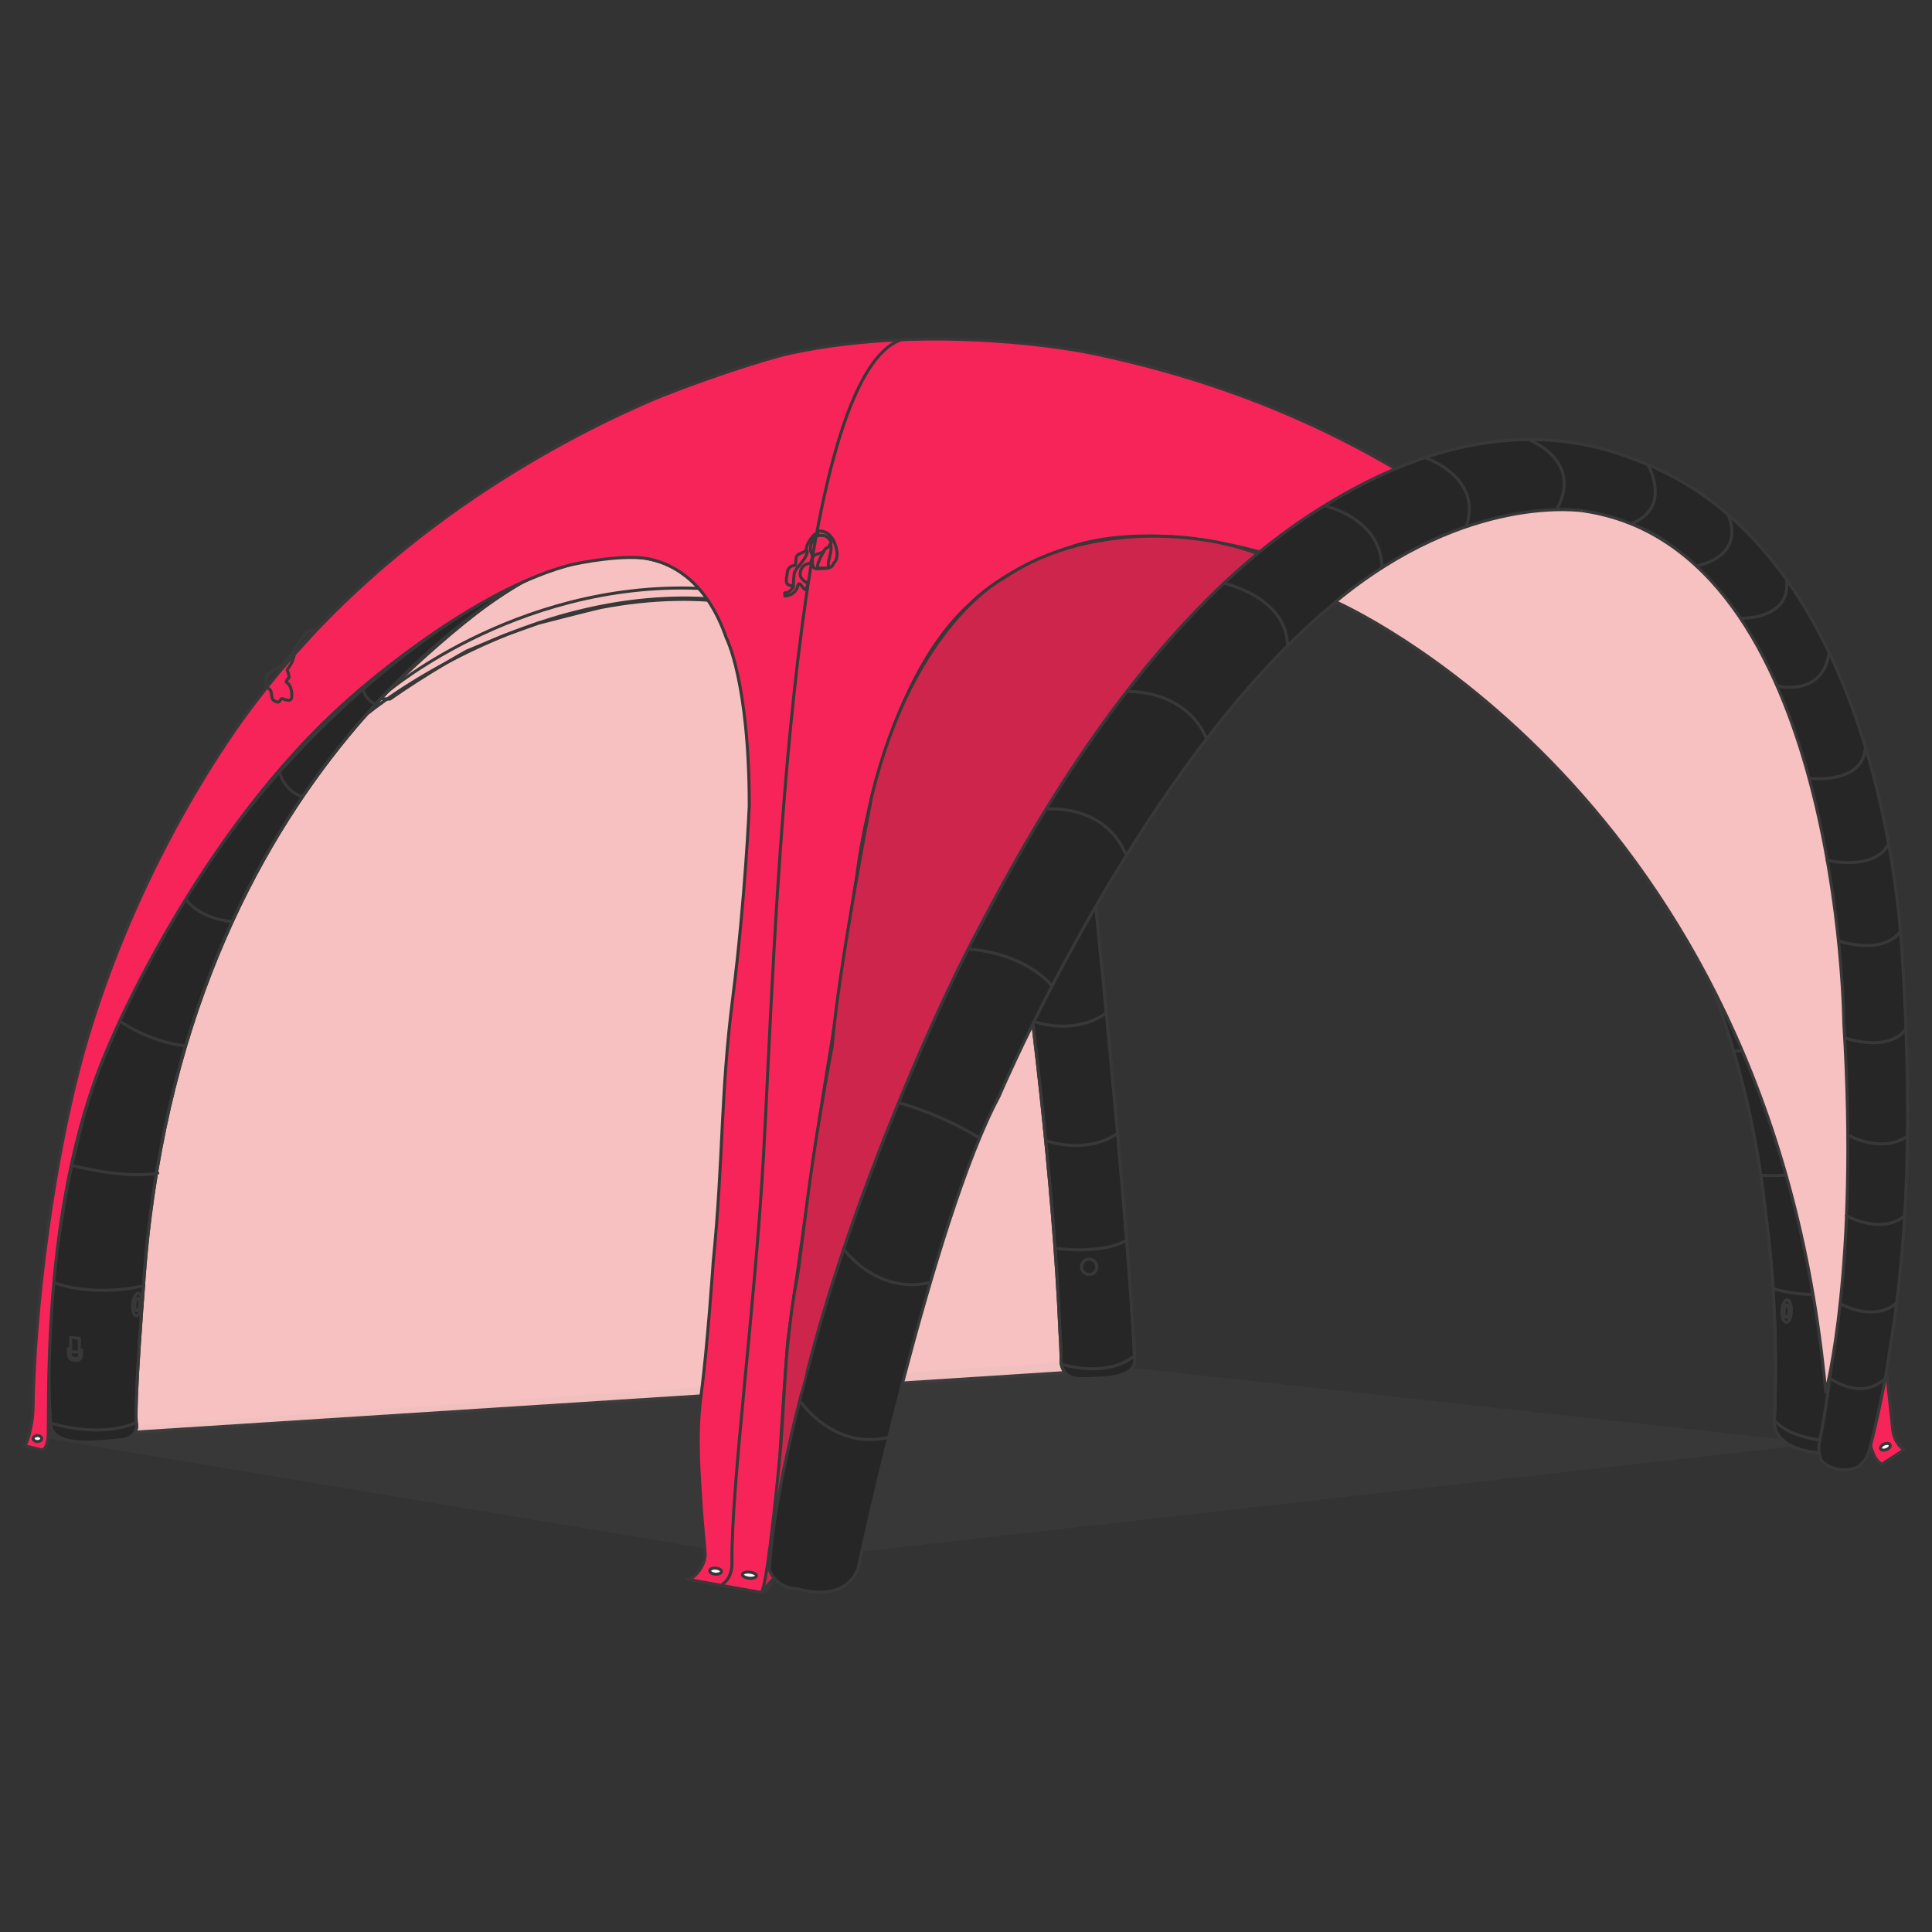 <svg xmlns="http://www.w3.org/2000/svg" xmlns:xlink="http://www.w3.org/1999/xlink" id="&#x56FE;&#x5C42;_1" x="0px" y="0px" viewBox="0 0 960 960" style="enable-background:new 0 0 960 960;" xml:space="preserve"><rect x="0" y="0" width="960" height="960" fill="#333333" stroke="none"/><style type="text/css">	.st0{fill:#F7C1C1;}	.st1{fill:none;stroke:#383838;stroke-width:1.5;stroke-linecap:round;stroke-linejoin:round;stroke-miterlimit:10;}	.st2{fill:#FFFFFF;stroke:#383838;stroke-width:1.5;stroke-linecap:round;stroke-linejoin:round;stroke-miterlimit:10;}	.st3{fill:#F72459;}	.st4{fill:#F7C1C1;stroke:#383838;stroke-width:1.5;stroke-linecap:round;stroke-linejoin:round;stroke-miterlimit:10;}	.st5{fill:#383838;}	.st6{fill:#F72459;stroke:#383838;stroke-width:1.5;stroke-linecap:round;stroke-linejoin:round;stroke-miterlimit:10;}	.st7{opacity:5.000000e-02;fill:#929496;}	.st8{fill:none;stroke:#383838;stroke-width:1.5;stroke-miterlimit:10;}	.st9{fill:#FFFFFF;stroke:#383838;stroke-width:1.5;stroke-miterlimit:10;}	.st10{opacity:0.5;fill:#E08184;}	.st11{fill:#F72459;stroke:#383838;stroke-width:1.501;stroke-linecap:round;stroke-linejoin:round;stroke-miterlimit:10;}	.st12{fill:#262626;stroke:#383838;stroke-width:1.5;stroke-linecap:round;stroke-linejoin:round;stroke-miterlimit:10;}	.st13{fill:#FFFFFF;stroke:#383838;stroke-width:1.861;stroke-linecap:round;stroke-linejoin:round;stroke-miterlimit:10;}	.st14{fill:#262626;}	.st15{fill:#CE254C;stroke:#383838;stroke-width:1.5;stroke-linecap:round;stroke-linejoin:round;stroke-miterlimit:10;}	.st16{fill:#F13334;}	.st17{fill:#E26A6A;}	.st18{fill:#F2A9A0;}	.st19{fill:#F54845;}	.st20{fill:#E74C3D;}	.st21{fill:#D00010;}	.st22{fill:#C0392A;}	.st23{fill:#A91B0E;}	.st24{fill:#900E0A;}	.st25{fill:#E2252B;}	.st26{fill:#D21402;}	.st27{fill:#820816;}	.st28{fill:#AC2E2E;}	.st29{fill:#CC001A;}	.st30{fill:#EB0007;}	.st31{fill:#474747;}</style><path class="st0" d="M66.6,711.6L528.7,682c0,0-9.2-155.9-19.4-202.4c0,0-39.1-202.6-167-182.1c0,0-90.1-1.3-159.1,57.5 c0,0-69,68.3-93,172.6c0,0-16,48.5-21.4,143.6L66.6,711.6z"></path><line class="st1" x1="67.5" y1="711.6" x2="529.6" y2="682"></line><polygon class="st7" points="532.7,676.4 9.4,712.4 387.1,775.6 904,717.2 "></polygon><g>	<path class="st0" d="M188.4,349.1c0,0,40-25,63.8-33.7c0,0,41.4-20.7,99.1-17c0,0-14.1-30-61.6-18.5c0,0-38.9,6.2-71.2,39.5  C218.6,319.3,189.4,343.3,188.4,349.1z"></path>	<path class="st12" d="M261.4,288.3c0,0-173.3,89.9-190.2,352.3c0,0-4.3,54.4-3.5,66.2c0,0,1.8,5.9-5.2,8.2c-1.8,0.6-9.7,1.2-14,1.5  c-9.5,0.6-23,0.2-23.4-9.2c0,0-4-49.2,6.1-104.6c0,0,1.5-12.4,6.7-33.3c2.7-10.8,5.7-24.1,11.5-38.5  c27.2-67.7,78.6-160.9,185-228.9C234.4,301.9,245.2,295.8,261.4,288.3z"></path>	<path class="st12" d="M915.9,721.4c-12,2.1-32.7-0.4-34.3-13.8c0,0,1-17.2,0.5-41.6c-0.4-17.8-1.6-39.4-4.5-61.1  c-2.4-17.7-14.2-176.5-146.1-283.4c0,0,88.5,57.5,136.7,156.2c5.5,11.3,20.9,51,28.4,73.1c10.6,30.9,23.9,74.7,27.4,107.3  c0,0,5.1,35.5,2.6,54c-0.2,1.6-1.4,3.8-2.9,5.5C922.1,719,918.1,721,915.9,721.4z"></path>	<path class="st0" d="M542.8,382.4c3.1-19.5,9.8-47.4,23.6-66.9c23.2-33,68.4-25.5,70.9-25.5s44.4,4.3,73.1,18.6l35.7,23.1  c0,0-83.8-66.7-186.4-65c0,0-50,2.5-84.3,39.3c0,0-19.3,23.4-24.7,39.3c0,0,28.7,27.7,48.5,98.4l15.3,70.4l33.9-25.8  c0,0-7.4-58.5-7.2-80.1C541,408.2,540.7,395.7,542.8,382.4z"></path>	<path class="st12" d="M482.6,299.6c0,0,37.6,213.2,44.1,362.3c0,0,0.7,10.6,0.5,14.9c0,0,0.3,8.2,9.2,8.3c0,0,10.9,0,14.8-0.7  c0,0,13.1-0.9,12.6-8.7c0,0-1.9-57.2-22.6-257.8c0,0-15.6-107.8-23.6-140.5C517.7,277.4,489.4,289.8,482.6,299.6z"></path>	<path class="st1" d="M506.1,454c0,0-3.7,4-18.5-43.8c-6.8-21.8-22-48-37.3-66.4c0,0-46.1-62.2-151.9-41.9c-2.6,0.5-31,7.8-31,7.8  l-16.8,6l-18.7,7.8c0,0-19.5,10.8-38.2,23.9l-4.7-0.3c0,0,49.7-50.1,78.7-62c0,0,159.1-69.6,198.5-26.9c0,0,13.1,11.2,22.1,76.2  C488.3,334.2,506.1,451.5,506.1,454z"></path>	<path class="st1" d="M183.2,354.1c0,0,78.6-64.1,172.9-56.3c0,0,27.7,0.4,57.9,15.3c16.8,8.3,32,24.4,44.3,41  c0,0,36.4,48,52.1,137.8"></path>	<path class="st1" d="M193,343.3c0,0,68.8-58.2,163.1-50.4c0,0,27.7,0.4,57.9,15.3c16.8,8.3,34.5,24.8,46.8,41.4  c0,0,31.9,33.9,45.1,115.8"></path>	<path class="st1" d="M718.7,313c0,0-72.2-37-122-18.2c0,0-32.6,6.9-45.4,48.6c0,0-4.1,10.7-6.4,24.7c-2.4,14.6-2.9,32.7-3.3,48.3  c0,0-20.3-130.7-24.5-139.2c0,0,31.8-14.8,67.1-10C584.2,267.4,647.3,270.7,718.7,313z"></path>	<path class="st1" d="M261.4,288.3c0,0-173.3,89.9-190.2,352.3c0,0-4.3,54.4-3.5,66.2c0,0,1.8,5.9-5.2,8.2c-1.8,0.6-9.7,1.2-14,1.5  c-9.5,0.6-23,0.2-23.4-9.2c0,0-4-49.2,6.1-104.6c0,0,1.5-12.4,6.7-33.3c2.7-10.8,5.7-24.1,11.5-38.5  c27.2-67.7,78.6-160.9,185-228.9C234.4,301.9,245.2,295.8,261.4,288.3z"></path>	<path class="st1" d="M25,707.1c0,0,23.9,7.7,41.8,0.1"></path>	<path class="st1" d="M26.4,637.2c0,0,18.4,7.7,44.9,1.7"></path>	<path class="st1" d="M68.7,642.6c1.3,0,2.1,2.5,1.9,5.6c-0.3,3.1-1.5,5.6-2.8,5.6c-1.3,0-2.1-2.5-1.9-5.6  C66.2,645.1,67.4,642.6,68.7,642.6z"></path>	<path class="st1" d="M68.5,645.1c0.7,0,1.2,1.4,1,3.1c-0.1,1.7-0.8,3.1-1.5,3.1s-1.2-1.4-1-3.1C67.1,646.5,67.8,645.1,68.5,645.1z"></path>	<g>		<path class="st1" d="M35.1,671.1l-0.3,0c0,1.1,0.1,2.7,0.6,3.3c0.4,0.5,1.3,0.6,1.8,0.7c0.6,0,1.4,0.1,1.9-0.4   c0.5-0.5,0.6-2.1,0.6-3.2l-0.2,0 M39.4,670.6l1.1,0.1c0,3.7,0,5.5-3.3,5.2c-3.3-0.3-3.3-2.2-3.3-5.8l1.2,0.1 M35.1,664.6l4.3,0.4   v6.9l-4.3-0.3V664.6z"></path>	</g>	<path class="st1" d="M35.1,578.9c0,0,26.7,7.2,43.3,4"></path>	<path class="st1" d="M60.2,507.8c0,0,13.9,9.9,31.9,11.9"></path>	<path class="st1" d="M92.3,446.9c0,0,6.5,9.6,23,11"></path>	<path class="st1" d="M180.4,342.6c0,0,1.1,5.3,6.4,7.4"></path>	<path class="st1" d="M139.1,384.2c0,0,1.8,8.2,10.6,11.5"></path>	<path class="st1" d="M384.8,773.6c-0.1-1.3-0.2-1.9-0.2-3.3c-0.7-21.5,2.4-50.9,5-82.9c0.2-2.2,0.4-4.5,0.5-6.8  c2.9-36.6,7.9-57.3,18-126.9c10.2-69.6,17.8-121.1,17.8-121.1c-8.4,47.3-15.1,180.6-15.1,202.6c0,8.4-0.2,29.8-0.3,53.1  c-0.3,37.5-0.7,79.8-0.7,79.8c-2.9,8.2-11.6,9.3-17.8,8.3C387.6,775.6,384.8,773.6,384.8,773.6z"></path>	<path class="st12" d="M384.8,773.6c-0.1-1.3-0.2-1.9-0.2-3.3c-0.7-21.5,2.4-50.9,5-82.9c0.2-2.2,0.4-4.5,0.5-6.8  c2.9-36.6,7.9-57.3,18-126.9c10.2-69.6,17.8-121.1,17.8-121.1c-8.4,47.3-15.1,180.6-15.1,202.6c0,8.4-0.2,29.8-0.3,53.1  c-0.3,37.5-0.7,79.8-0.7,79.8c-2.9,8.2-11.6,9.3-17.8,8.3C387.6,775.6,384.8,773.6,384.8,773.6z"></path>	<path class="st1" d="M410.1,765.1c0,0-9.4,12.3-25,5.3"></path>	<path class="st1" d="M387.2,715.3c0,0,14,4.3,23.3,0.1"></path>	<path class="st1" d="M400,607.4c0,0,6.4,4,11.7,1.2"></path>	<path class="st1" d="M391.8,661.3c0,0,10.6,4.3,19.1,1.7"></path>	<path class="st1" d="M408.5,550.7c0,0,3.5,2.3,6.5,0.7"></path>	<path class="st1" d="M482.6,299.6c0,0,37.6,213.2,44.1,362.3c0,0,0.7,10.6,0.5,14.9c0,0,0.3,8.2,9.2,8.3c0,0,10.9,0,14.8-0.7  c0,0,13.1-0.9,12.6-8.7c0,0-1.9-57.2-22.6-257.8c0,0-15.6-107.8-23.6-140.5C517.7,277.4,489.4,289.8,482.6,299.6z"></path>	<path class="st1" d="M541.2,625.7c2.1,0,3.8,1.7,3.8,3.8c0,2.1-1.7,3.8-3.8,3.8c-2.1,0-3.8-1.7-3.8-3.8  C537.4,627.4,539.1,625.7,541.2,625.7z"></path>	<path class="st1" d="M524.6,620.3c0,0,22.3,3.2,34.8-3.8"></path>	<path class="st1" d="M520.5,567c0,0,18.9,6.9,34.8-3.8"></path>	<path class="st1" d="M514.1,507.7c0,0,18.9,6.9,34.8-3.8"></path>	<path class="st1" d="M505.1,439.2c0,0,20.3,6.9,37.4-3.8"></path>	<path class="st1" d="M493.7,364.2c0,0,20.7,6.9,38-3.8"></path>	<path class="st1" d="M915.9,721.4c-12,2.1-32.7-0.4-34.3-13.8c0,0,1-17.2,0.5-41.6c-0.4-17.8-1.6-39.4-4.5-61.1  c-2.4-17.7-14.2-176.5-146.1-283.4c0,0,88.5,57.5,136.7,156.2c5.5,11.3,20.9,51,28.4,73.1c10.6,30.9,23.9,74.7,27.4,107.3  c0,0,5.1,35.5,2.6,54c-0.2,1.6-1.4,3.8-2.9,5.5C922.1,719,918.1,721,915.9,721.4z"></path>	<path class="st1" d="M881.2,640.4c0,0,25,7.8,39.5-2.8"></path>	<path class="st1" d="M875.3,584c0,0,22.3,1.9,29.8-6.6"></path>	<path class="st1" d="M862.6,522.1c0,0,12.5,1.2,21.2-4.5"></path>	<path class="st1" d="M835.3,452.8c0,0,7.1,0,15.7-5.8"></path>	<path class="st1" d="M809.4,391c0,0-2,4.4-8.2,5.4"></path>	<path class="st1" d="M881.6,705.8c0,0,3.6,4.1,9.9,6.5c8.4,3.2,24,6.5,34.8-0.2"></path>	<path class="st1" d="M527.6,677.9c0,0,21.9,7.2,36.1-4.2"></path>	<path class="st1" d="M543.7,443.6c0,0-14-108.5,35.8-140.8c0,0,36.6-29.1,114.1-0.3c0,0,17.5,6.7,28.5,12.9l-27.5-17l-21.3-9.4  c0,0-68.9-17.2-105.5,15.1c0,0-29.9,22.9-28,85.3C540,389.5,541.3,428.2,543.7,443.6z"></path>	<path class="st6" d="M12.2,718.4l8.7,2.1c0,0,3.1-0.2,3.1-9.2c0.1-18.8-0.2-56,5.4-97.8c4.3-31.5,11.9-65.7,25.7-96.3  c0,0,43.2-103.7,118.5-170c0,0,57.1-51.8,108-66c7.3-2,30-5.9,41.2-3.4c12.8,2.8,28.8,12.2,38.1,39.2c0,0,11.4,21.6,11.4,83.5  c0,0-2,46.5-8.2,95.3s-4.6,80-9.7,131.1c0,0-2.8,41.9-6.1,67c-2.7,20.4-0.7,39.8,0.2,55.9c0.2,3.7,1.5,16.7,1.9,22  c0.4,5.5-5.3,13.4-9.1,12.9l36.9,6.6c0,0,6.8,1,6.7-18.7c0,0,1.5-39.9,6.5-106.2c0,0,15.3-109.6,19.6-134.6  c4.2-24.9,14.2-93.3,15.1-99.3c0,0,10.9-92.4,56.5-133c0,0,16.5-17.4,49.2-27.6c0,0,35-14.5,97.6,3.3c57.5,16.4,67,23.3,104,47.3  c0,0,67.7,43.3,116,121.9c0,0,23.8,34.5,53.3,124.6c0,0,18.8,51.8,21.1,85.5c0,0,3.6,36.3,3.6,47.5c0,0,0,21.5,7.7,25.6l11-7.2  c0,0-4.9-3.1-5.6-10c-3.8-34.8-14.2-146.8-40.6-224.1c0,0-73-253.9-360.5-311.4c0,0-74.4-14.9-146.7,0.6  c-12.7,2.7-50.6,15.3-71.5,24.4c-46.8,20.5-132.4,66.5-195,149.9c0,0-53,66.6-82.6,165.5c-17.3,58-26.6,136.7-27.2,185.2  C16.4,704.8,14.5,715.8,12.2,718.4z"></path>	<path class="st1" d="M782.5,301.7c0,0-1.2,2.3-0.8,2.4c0.5,0.2,8.4,9.9,8.4,9.9s-2,3.1-1.4,7.7s1.7,6.3,3.4,5.7  c1.7-0.6,2.6-2.3,2.8-2.9s0.9-1.1,2.6,1.4c1.7,2.4,1.5,0.5,2,2.9c0.5,2.4-0.5,2.8,1.7,3.5s1.1,1.8,3.2,0.8c2.1-1.1,5.4-1.1,5.4-2.1  c0-0.9-9.7-10.5-10-11.1s-8.6-9.2-8.6-9.2S785.3,302.9,782.5,301.7z"></path>	<path class="st1" d="M359.1,787.1c0,0,4.7-2.6,4.6-10.5c-0.4-38.7,11.4-125.8,15.7-202.6c5.4-95.1,12.6-383.5,67.8-405"></path>	<path class="st1" d="M406.2,266.2c0,0,3.1-0.6,4.4,0.4c0,0,4.2,2.7,1.3,5c0,0-2,0.9-2.5,2.2c-0.4,1.3-5.6,1.2-5.7,3.6  s-0.2,5.6,2.5,5.2s7.1,0.6,8-2.7c0,0,2.5-1.8,1.5-6.8c-1-5-3.9-9.8-9.3-9.2L406.2,266.2z"></path>	<path class="st1" d="M404.8,265.5c0,0-4.1,4-4.1,7.4c0,0-0.3,0.8-1.6,1.5c-1.3,0.6-3.4,1.1-3.5,2.8c-0.1,1.8-0.4,3.7-0.4,3.7  s-3.7,0-4,3.6c-0.3,3.6-2,6.3,3.1,6.7c0,0-1.2,3.4-4.4,3.4l0.1,1.6c0,0,5.4-0.2,6.5-5.4c0,0,0.4-1.7,1.6,0s2.1,2.3,2.4,2.3  c0.3,0,0.9-3.3,0.9-3.3s-4-1.8-3.8-4.7c0.2-2.9,1.7-4.2,3.2-4.8c1.5-0.6,1.7,0.1,2.1-1.1s1.1-1.8,0.7-3.4s-0.9-1.4-0.9-2.8  c0-1.5,0-2.1,0.8-3.6c0.8-1.5,1.7-3.1,1.7-3.1L404.8,265.5z"></path>	<path class="st1" d="M400.7,273.6c0,0,1.4,0.2-1,4c-2.4,3.7-4.7,5.1-5.1,7.7c-0.3,2.6-0.4,5.9-0.4,5.9"></path>	<path class="st1" d="M409.4,273.9c0,0-5.2,8.6-2.3,8.4c2.9-0.1,4.5,0.6,4.5-1.2s-0.1-1.3,0.6-4.2c0.7-2.9,1.3-6,0.1-6.4"></path>	<path class="st1" d="M156.3,313.5c0,0-2.8-0.8-4.1,1l-6.1,7.8c0,0,1.7,0.7,2.1,0.6C148.6,322.8,156.3,313.5,156.3,313.5z"></path>	<path class="st1" d="M146.4,323.1l-4.2,4.9c0,0-1.5,2.5-3.3,3.5c0,0-6.8,2.9-6.7,5.3c0.1,2.4-0.3,4.5,1.5,5.5  c1.8,1,0.7,4.6,2.3,5.7c1.6,1.1,2.5,1.2,3.2,0.1c0.7-1.1,0.4-1.2,2.4-0.5c2,0.7,3.4,0.6,3.4-1.8s-0.4-5.3-2.6-6.8  c0,0-0.5,0,0.3-1.3s1.2-0.2,0.8-2.3s-1.2-2.1-0.5-3.1C143.7,331.3,146.4,328.1,146.4,323.1z"></path>	<path class="st2" d="M355.6,779.2c1.6,0.1,2.9,0.8,2.9,1.7c0,0.8-1.4,1.4-3,1.3c-1.6-0.1-2.9-0.8-2.9-1.7  C352.6,779.7,354,779.1,355.6,779.2z"></path>	<path class="st2" d="M372.5,781.2c1.9,0.2,3.5,1,3.4,1.8c-0.1,0.8-1.7,1.4-3.6,1.2c-1.9-0.2-3.5-1-3.4-1.8  C368.9,781.5,370.5,781,372.5,781.2z"></path>	<path class="st2" d="M936.3,717.5c1.3-0.5,2.6-0.3,2.9,0.5c0.3,0.8-0.5,1.8-1.9,2.3c-1.3,0.5-2.6,0.3-2.9-0.5  C934.2,719.1,935,718,936.3,717.5z"></path>	<path class="st2" d="M18.7,713.3c1.2,0.1,2.1,0.8,2,1.6c0,0.8-1,1.4-2.2,1.4c-1.2-0.1-2.1-0.8-2-1.6  C16.6,713.9,17.6,713.3,18.7,713.3z"></path>	<path class="st1" d="M887.9,645.9c1.3-0.1,2.3,2.3,2.2,5.4c0,3.1-1.1,5.7-2.4,5.8c-1.3,0.1-2.3-2.3-2.2-5.4  C885.5,648.6,886.6,646,887.9,645.9z"></path>	<path class="st1" d="M887.8,648.4c0.7,0,1.3,1.3,1.2,3c0,1.7-0.6,3.1-1.3,3.2s-1.3-1.3-1.2-3C886.6,649.9,887.1,648.5,887.8,648.4z  "></path></g><path class="st15" d="M607.5,270c0,0-60.6-15.3-108.8,17.3c0,0-44.4,22-65.5,108.1c0,0-16.6,85.5-19.7,124.5c0,0-5.3,27.8-9.6,56.7 c-3.6,24.4-6.3,49.8-7.9,59c0,0-2.4,10.1-4.8,34.8c-1.2,12-2.6,40.6-3.2,48c0,0-6.5,70.7-9.8,73l30.8-35.2l57.1-209.4l81.8-157.9 l66.1-85.1l16.4-26C630.3,277.7,625,273.9,607.5,270z"></path><path class="st12" d="M382.3,779.6c-0.1,1.4,4,9.9,14.4,9.9c0,0,22.4,7.6,29.6-9.9c0,0,37.2-173.6,70-234.6 c0,0,91.4-215.9,208.6-272.7c10-4.8,35.7-16.8,66.6-18.8c14-0.9,30.4,2.9,46.9,10.2c15.6,7,42.7,33.2,58.5,64.9 c11.9,23.9,25,61.8,34.4,121.2c0,0,13.7,164.3-7.3,267.1c-0.4,2.1-0.3,8,1.9,9.7c3.2,2.6,8.6,5.3,16.5,2.7c1.1-0.4,4.6-3.2,6.1-7.6 c1.7-5.1,7.5-31,8.9-40.7c3.6-24,16.1-83.4,7.5-210.8c-1.2-17.3-12.8-193.2-127.3-239.8c-22.1-9-81.1-32.1-169.9,27.6 c-86.1,57.9-143.3,169.2-163.9,208.3c-20.5,39-61.6,131.9-82.7,215.3C401.2,681.8,384.6,739.7,382.3,779.6z"></path><path class="st4" d="M663.6,299c0,0,216.4,93.9,243.6,392.7c0,0,16.6-61,9-183c0,0-1.8-236-129.2-254.8 C787,253.9,729.8,244.2,663.6,299z"></path><path class="st1" d="M398.3,697.1c0,0,16.1,23.3,42.7,17.2"></path><path class="st1" d="M419.2,620.6c0,0,16.2,22.8,42.8,16.7"></path><path class="st1" d="M447.1,548.1c0,0,19.4,5,39.3,17.2"></path><path class="st1" d="M481.5,471.6c0,0,26,1.1,41.2,18.2"></path><path class="st1" d="M521,402c0,0,27.3-2.4,38.1,21.8"></path><path class="st1" d="M560.3,343.6c0,0,28.2-1.3,39,22.9"></path><path class="st1" d="M608.1,289.8c0,0,31.3,6.7,31.7,31.1"></path><path class="st1" d="M658.8,251.5c0,0,27.5,6.1,27.9,30.5"></path><path class="st1" d="M709,227.8c0,0,27.7,9.5,19.6,33.7"></path><path class="st1" d="M760.5,218.9c0,0,25.8,10,13.3,33.8"></path><path class="st1" d="M818.9,231.1c0,0,12.1,20.9-8.1,29"></path><path class="st1" d="M843,281.2c0,0,23.9-3.8,15.9-24.9"></path><path class="st1" d="M865.5,307.2c0,0,24.1,0.6,22.3-18.7"></path><path class="st1" d="M883.4,340.9c0,0,22.3,5.5,25.4-16.4"></path><path class="st1" d="M899.3,386.8c0,0,25.7,3,27.5-14.5"></path><path class="st1" d="M907.9,427.5c0,0,23.6,5.6,30.6-8.3"></path><path class="st1" d="M913.5,467.5c0,0,21.3,7.5,30.6-4.4"></path><path class="st1" d="M917.2,515.9c0,0,20.3,7.1,29.4-4"></path><path class="st1" d="M918.5,564.1c0,0,16,9.2,29,0.7"></path><path class="st1" d="M917.5,604.1c0,0,16.9,9.6,28.7,0.2"></path><path class="st1" d="M915.2,648.2c0,0,15.8,8.8,27-0.6"></path><path class="st1" d="M910.1,685.3c0,0,14.2,10.6,26.3,0"></path></svg>